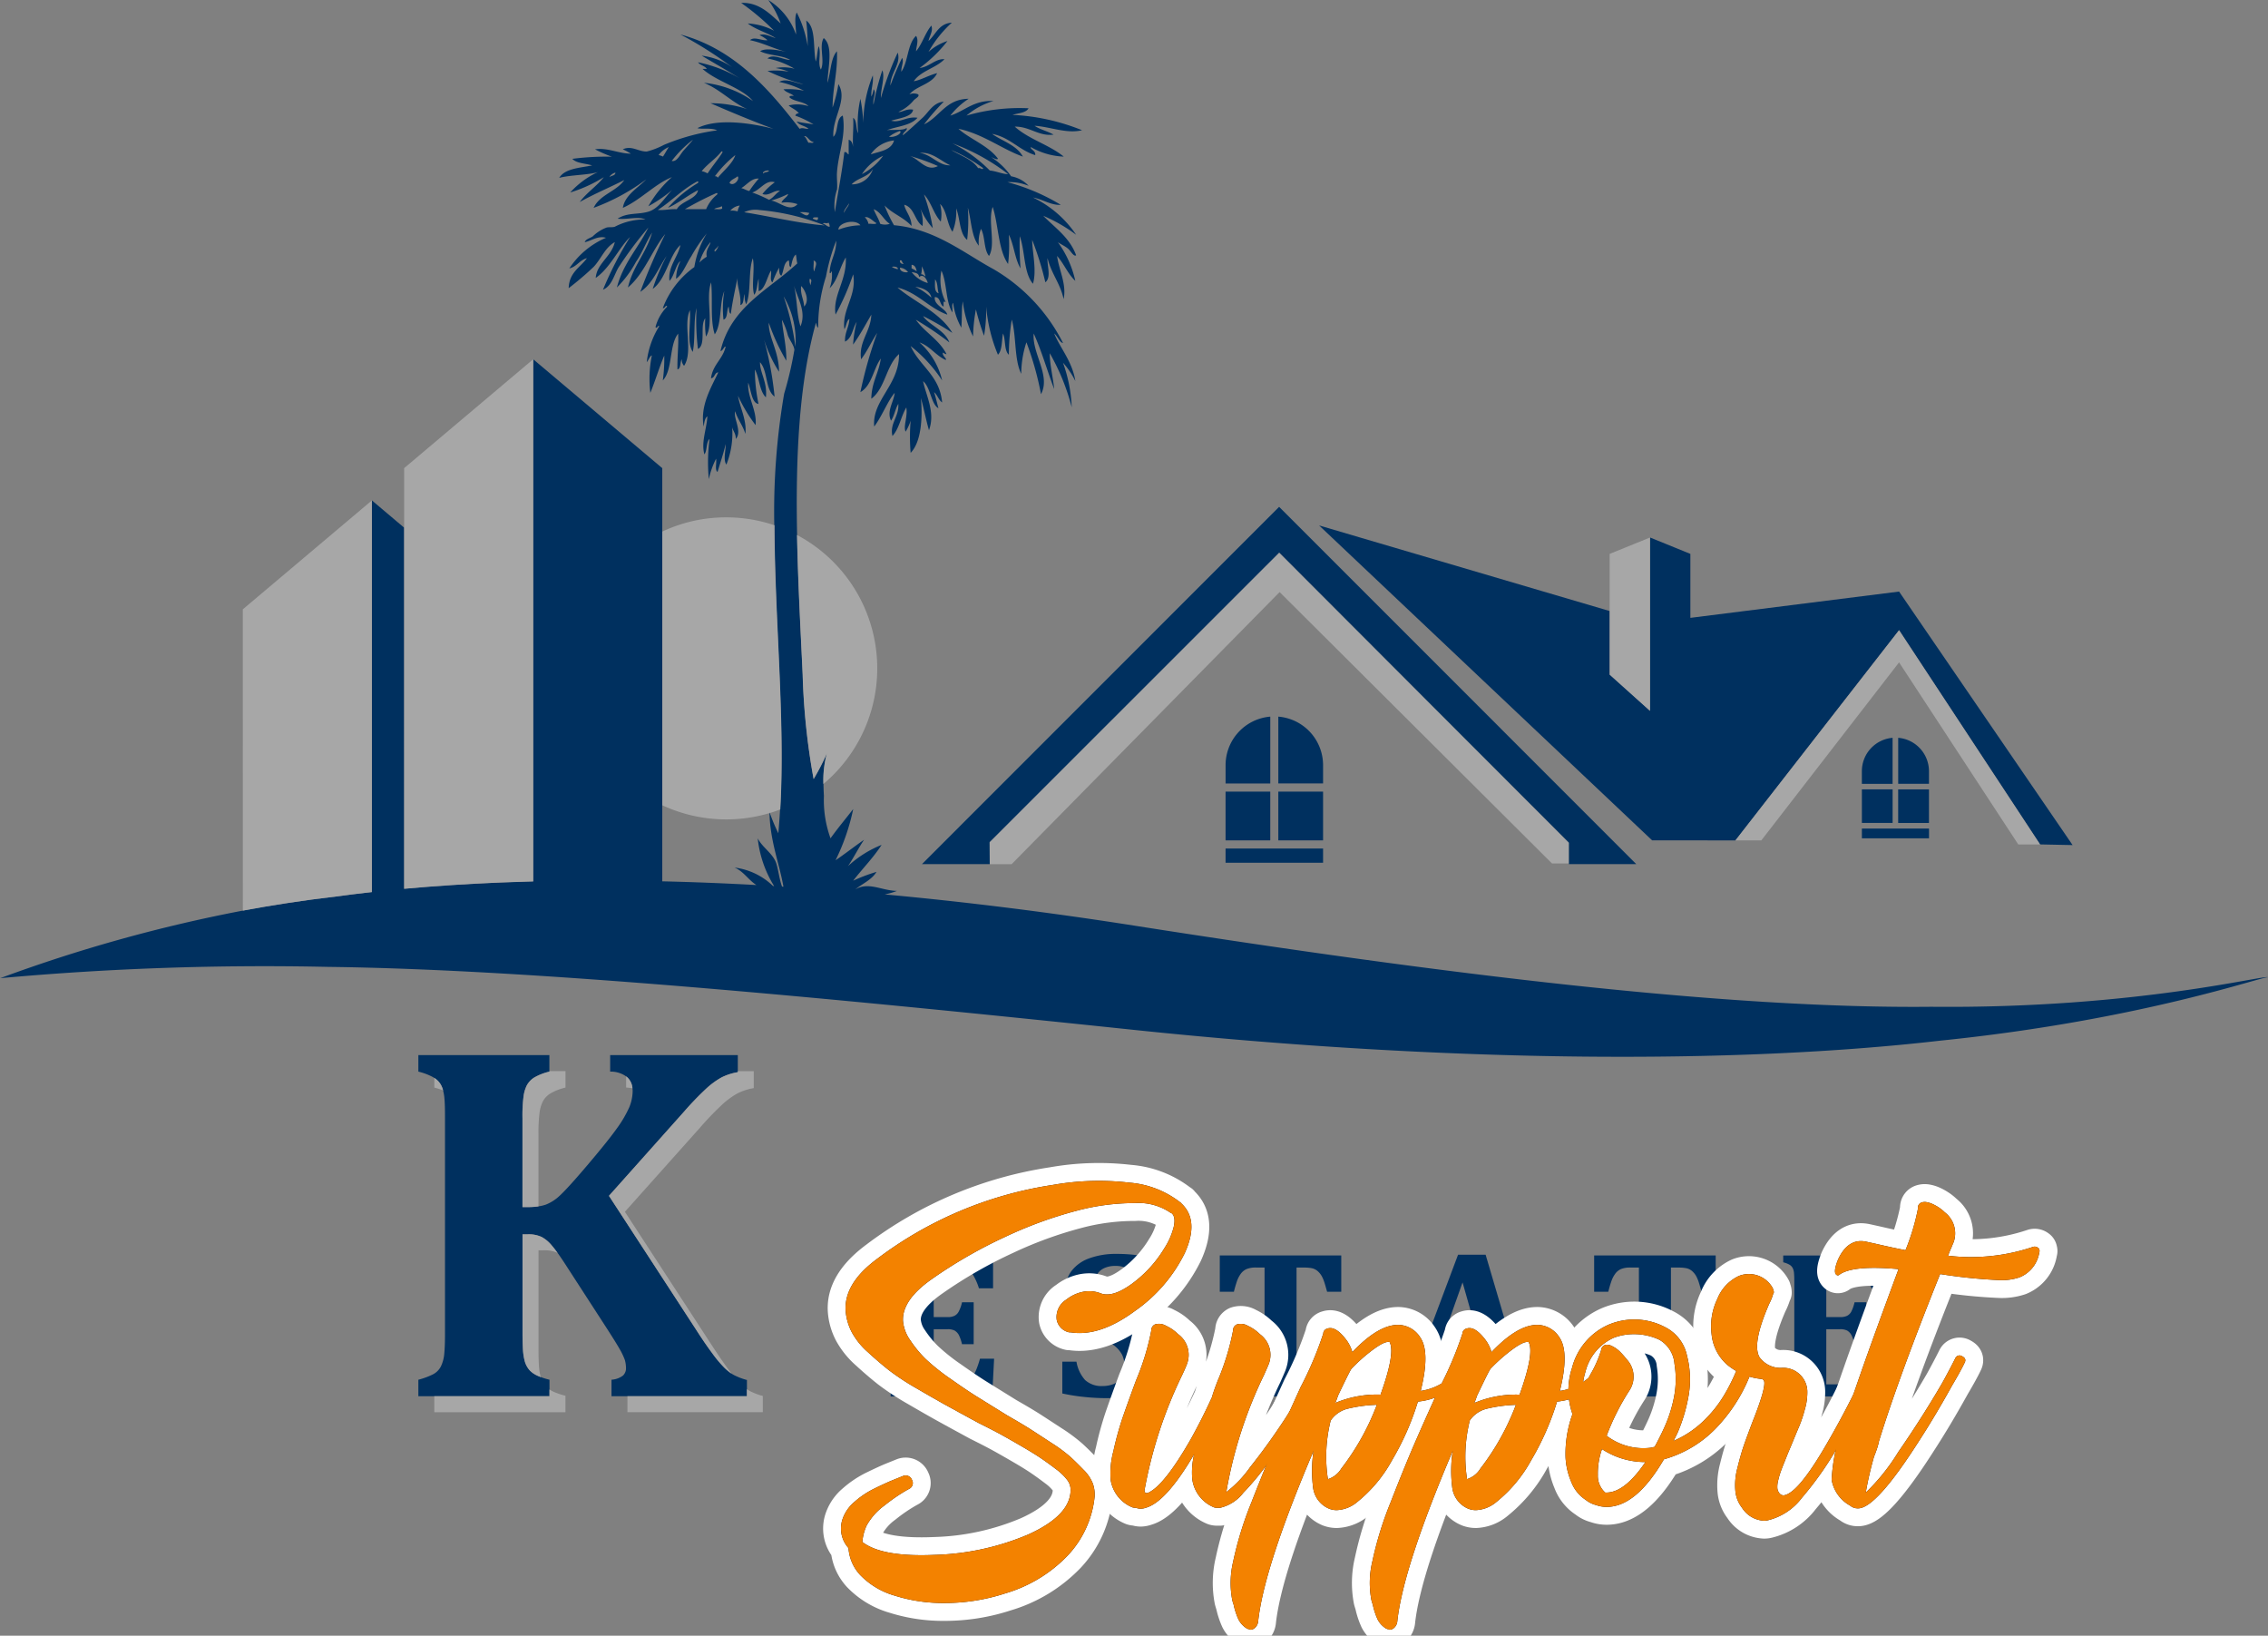 <svg id="グループ_8049" data-name="グループ 8049" xmlns="http://www.w3.org/2000/svg" xmlns:xlink="http://www.w3.org/1999/xlink" width="180" height="129.792" viewBox="0 0 180 129.792">
  <rect x="0" y="0" width="180" height="129.792" fill="#808080" stroke="none"/>
  <defs>
    <clipPath id="clip-path">
      <rect id="長方形_2622" data-name="長方形 2622" width="180" height="129.792" fill="none"/>
    </clipPath>
  </defs>
  <g id="グループ_7976" data-name="グループ 7976" clip-path="url(#clip-path)">
    <path id="パス_19401" data-name="パス 19401" d="M213.025,308.805a1.128,1.128,0,0,1-.114.423.6.6,0,0,1-.26.265,2.252,2.252,0,0,1-.478.174v.542h8.055l.154-2.993H219.26a8.256,8.256,0,0,1-.27.812,3.776,3.776,0,0,1-.235.479,2.333,2.333,0,0,1-.252.333,1.23,1.23,0,0,1-.3.245,1.043,1.043,0,0,1-.351.127,2.7,2.7,0,0,1-.481.037h-1.781v-4.374h1.083a1.209,1.209,0,0,1,.577.106.952.952,0,0,1,.335.354,3.372,3.372,0,0,1,.25.729h.926v-3.327h-.926a2.866,2.866,0,0,1-.261.734.771.771,0,0,1-.342.341,1.224,1.224,0,0,1-.56.1h-1.083v-3.933h1.786a1.821,1.821,0,0,1,.893.161,1.394,1.394,0,0,1,.449.436,4.8,4.8,0,0,1,.461,1.049H220.3v-2.6h-8.126v.538a2.084,2.084,0,0,1,.484.186.681.681,0,0,1,.267.267,1.192,1.192,0,0,1,.106.425c.01.172.021.389.021.651v7.06c0,.262-.01.481-.026.653" transform="translate(-141.485 -199.401)" fill="#00305f"/>
    <path id="パス_19402" data-name="パス 19402" d="M257.143,308.96a2.275,2.275,0,0,1-.867.164,1.922,1.922,0,0,1-1.408-.479,2.887,2.887,0,0,1-.683-1.456h-1.123v2.525a15.036,15.036,0,0,0,1.7.272,16.749,16.749,0,0,0,1.741.1,5.043,5.043,0,0,0,2.063-.4,2.976,2.976,0,0,0,1.358-1.136,3.2,3.2,0,0,0,.468-1.753,3.055,3.055,0,0,0-1.123-2.479,8.483,8.483,0,0,0-1.587-1.029,8.256,8.256,0,0,1-1.258-.759,2.127,2.127,0,0,1-.623-.677,1.743,1.743,0,0,1-.186-.825,1.378,1.378,0,0,1,.217-.782,1.321,1.321,0,0,1,.579-.487,2.048,2.048,0,0,1,.838-.166,2.02,2.02,0,0,1,.906.179,1.526,1.526,0,0,1,.6.563,3.369,3.369,0,0,1,.4,1.029h1.123v-2.376a14.97,14.97,0,0,0-1.515-.275,12.351,12.351,0,0,0-1.39-.074,6.132,6.132,0,0,0-2.194.359,3.078,3.078,0,0,0-1.446,1.074,3.137,3.137,0,0,0-.3,2.815,3.034,3.034,0,0,0,.565.906,4.57,4.57,0,0,0,.878.759,11.235,11.235,0,0,0,1.155.666,6.674,6.674,0,0,1,1.166.709,2.254,2.254,0,0,1,.608.711,1.944,1.944,0,0,1,.187.881,1.642,1.642,0,0,1-.238.914,1.322,1.322,0,0,1-.616.529" transform="translate(-168.752 -199.143)" fill="#00305f"/>
    <path id="パス_19403" data-name="パス 19403" d="M297.25,299.983a3.233,3.233,0,0,1,.547.037,1.055,1.055,0,0,1,.346.111,1.08,1.08,0,0,1,.265.2,1.508,1.508,0,0,1,.235.3,2.6,2.6,0,0,1,.2.449c.063.172.138.446.243.819h1.124v-2.876h-9.641V301.9h1.121c.058-.246.135-.507.224-.782a2.29,2.29,0,0,1,.333-.658,1.135,1.135,0,0,1,.461-.363,1.927,1.927,0,0,1,.753-.116h.661v8.17c0,.259-.008.479-.021.661a1.1,1.1,0,0,1-.127.436.611.611,0,0,1-.3.265,2.011,2.011,0,0,1-.542.154v.542h4.529v-.542a1.925,1.925,0,0,1-.461-.108.834.834,0,0,1-.26-.159.662.662,0,0,1-.16-.222,1.29,1.29,0,0,1-.093-.365c-.016-.152-.025-.371-.025-.661v-8.17Z" transform="translate(-193.761 -199.402)" fill="#00305f"/>
    <path id="パス_19404" data-name="パス 19404" d="M339.329,309.548v.541h4.523v-.541a1.111,1.111,0,0,1-.866-.65,6.239,6.239,0,0,1-.3-.873l-2.707-9.181H337.79l-3.418,9.1a5.269,5.269,0,0,1-.4.893,1.731,1.731,0,0,1-.423.494,1.024,1.024,0,0,1-.531.212v.541h3.5v-.541a.788.788,0,0,1-.85-.86,2.786,2.786,0,0,1,.073-.656c.05-.2.111-.412.187-.631l.27-.784h3.5l.219.8c.087.32.154.582.187.79a2.791,2.791,0,0,1,.058.567.687.687,0,0,1-.2.531,1.111,1.111,0,0,1-.638.239m-2.813-3.884,1.637-4.616,1.312,4.616Z" transform="translate(-222.072 -199.281)" fill="#00305f"/>
    <path id="パス_19405" data-name="パス 19405" d="M386.454,299.983a3.236,3.236,0,0,1,.545.037,1.03,1.03,0,0,1,.61.308,1.556,1.556,0,0,1,.235.3,2.778,2.778,0,0,1,.2.449c.058.172.137.446.241.819h1.126v-2.876h-9.646V301.9h1.123c.061-.246.134-.507.227-.782a2.234,2.234,0,0,1,.333-.658,1.144,1.144,0,0,1,.454-.363,1.957,1.957,0,0,1,.754-.116h.661v8.17c0,.259,0,.479-.021.661a1.056,1.056,0,0,1-.122.436.626.626,0,0,1-.3.265,2.112,2.112,0,0,1-.547.154v.542h4.528v-.542a1.821,1.821,0,0,1-.454-.108.828.828,0,0,1-.262-.159.647.647,0,0,1-.164-.222,1.262,1.262,0,0,1-.086-.365,5.073,5.073,0,0,1-.03-.661v-8.17Z" transform="translate(-253.245 -199.402)" fill="#00305f"/>
    <path id="パス_19406" data-name="パス 19406" d="M425.641,308.805a1.191,1.191,0,0,1-.108.423.633.633,0,0,1-.265.265,2.291,2.291,0,0,1-.48.174v.542h8.057l.154-2.993h-1.121a7.909,7.909,0,0,1-.27.812,4.151,4.151,0,0,1-.233.479,2.462,2.462,0,0,1-.255.333,1.162,1.162,0,0,1-.3.245,1.042,1.042,0,0,1-.351.127,2.758,2.758,0,0,1-.484.037h-1.776v-4.374h1.08a1.207,1.207,0,0,1,.577.106.929.929,0,0,1,.336.354,3.119,3.119,0,0,1,.25.729h.928v-3.327h-.928a3.229,3.229,0,0,1-.256.734.8.8,0,0,1-.341.341,1.264,1.264,0,0,1-.566.1h-1.08v-3.933h1.784a1.809,1.809,0,0,1,.891.161,1.432,1.432,0,0,1,.452.436,4.8,4.8,0,0,1,.461,1.049h1.126v-2.6h-8.133v.538a2.049,2.049,0,0,1,.488.186.674.674,0,0,1,.262.267,1.082,1.082,0,0,1,.108.425c.016.172.021.389.021.651v7.06c0,.262-.01.481-.026.653" transform="translate(-283.265 -199.401)" fill="#00305f"/>
    <path id="パス_19407" data-name="パス 19407" d="M153.37,79.888C137,80.063,114.621,77.3,90.046,73.446c-6.793-1.066-13.413-1.887-19.787-2.474a5.489,5.489,0,0,0,.972-.277c-1.223-.02-2.241-.751-3.309-.117.566-.463,1.3-.754,1.687-1.394a13.634,13.634,0,0,0-1.853.7c.738-.956,1.591-1.811,2.257-2.842a8.654,8.654,0,0,0-2.667,1.684c.452-.666.822-1.422,1.276-2.091-.743.515-1.626,1.2-2.263,1.626a16.97,16.97,0,0,0,1.4-4.063c-.6.779-1.229,1.519-1.8,2.323a8.877,8.877,0,0,1-.525-3.368c-.018-.315-.032-.63-.035-.941a8.252,8.252,0,0,1,.272-2.426,19.21,19.21,0,0,1-1.049,2.033,54.6,54.6,0,0,1-.87-8.3c-.167-3.6-.372-7.36-.446-11.065-.119-6.043.128-11.955,1.5-16.854.042.151.053.33.173.406A13.056,13.056,0,0,1,65.6,21.94a15.014,15.014,0,0,1,.812-2.841c.01,1.034-.492,1.556-.524,2.55.156.106.114-.256.178-.055a2.919,2.919,0,0,1-.178,1.276c.635-.608.807-1.675,1.281-2.437.106,1.811-1.049,2.971-.812,4.528a19.97,19.97,0,0,0,1.4-3.193c.3,1.727-.9,2.736-.7,4.351.163-.24.155-.655.4-.81-.032.684-.378,1.054-.349,1.8.563-.264.605-1.057.924-1.565a9.9,9.9,0,0,0-.283,1.8c.532-.737.981-1.567,1.448-2.376-.049,1.362-1.014,2.118-.813,3.541.489-.635.83-1.415,1.279-2.091a34.9,34.9,0,0,0-1.335,4.7c.912-.515,1.02-1.837,1.622-2.667-.161,1.158-.737,1.892-.754,3.189,1.1-.806,1.179-2.651,2.2-3.542.027,2.461-2.159,3.647-1.971,5.747.608-.788,1.067-2.025,1.625-2.67-.063.7-.661,1.453-.288,2.207.257-.381.336-.936.576-1.335.072,1.036-.7,1.536-.465,2.55.539-.581.679-1.564,1.1-2.262.124.732-.257,1.491-.055,1.919a3.97,3.97,0,0,0,.4-.873,14.778,14.778,0,0,0,0,2.553c.857-.874.953-2.833.814-4.353.233.83.4,1.729.64,2.557.52-1.409-.222-2.709-.468-3.889.6.484.635,1.843,1.221,2.144-.121-.423-.211-.875-.351-1.276.27.214.351.618.643.817-.194-2.136-1.78-2.87-2.5-4.472a11.563,11.563,0,0,1,2.5,2.727,5.789,5.789,0,0,0-1.8-3.016c.854.3,1.282,1.034,2.086,1.394.1-.138-.28-.3-.232-.582.114.024.15.124.291.113-.573-1.138-1.718-1.72-2.432-2.727a25.952,25.952,0,0,1,2.661,1.8c-.361-.982-1.633-1.385-2.086-2.091a22.843,22.843,0,0,1,2.323,1.336c-.974-1.636-3.058-2.477-4.353-3.6,1.621.415,2.459,1.607,3.949,2.151-.079-.457-1.1-.75-.986-1.395.474.008.362.608.693.756.018-.217-.077-.508.172-.35a3.807,3.807,0,0,1-.343-2.5c.449.946.325,2.464.869,3.309.037-.23-.074-.615.059-.754A5.447,5.447,0,0,0,76.34,26c.061-.674.011-1.456.116-2.089a8.481,8.481,0,0,0,.815,2.787,13.161,13.161,0,0,1,.227-2.147,17.668,17.668,0,0,0,.646,2.091,12.54,12.54,0,0,0,.169-2.323,12.523,12.523,0,0,0,.933,3.83c.346-.346.29-1.095.4-1.683.227.486.08,1.35.466,1.683a17.884,17.884,0,0,1,.23-2.788c.375,1.31.187,3.182.753,4.3a8.12,8.12,0,0,1,.41-2.5,24.377,24.377,0,0,1,1.158,4.119c.793-1.486-.721-3.23-.579-4.816.632,1.382,1.069,2.951,1.626,4.411-.088-.938-.365-2-.351-2.845a17.314,17.314,0,0,1,1.744,4.293,11.794,11.794,0,0,0-.695-3.54,6.48,6.48,0,0,1,.98,1.454c-.233-1.544-1.224-2.646-1.678-3.774.252.192.454.742.7.752a14.187,14.187,0,0,0-5.52-5.859c-2.354-1.274-4.636-3.193-7.893-3.484a11.072,11.072,0,0,1-.751-1.568c.667.683,1.475.912,2.144,1.628,0-.721-.523-1.213-.576-1.684.815.23.81,1.277,1.451,1.684a3.348,3.348,0,0,0-.177-1.394,5.629,5.629,0,0,0,.986,1.565,14.191,14.191,0,0,0-.7-2.67c.574.59.769,1.553,1.336,2.151a3.229,3.229,0,0,0-.058-1.4c.553.517.536,1.595.987,2.207a4.231,4.231,0,0,0,.292-1.856c.32.8.25,1.991.87,2.5a13.272,13.272,0,0,0,.055-2.554c.285,1.011.28,2.313.874,3.016a3.057,3.057,0,0,1,.169-1.335c.342.592.212,1.649.64,2.147.558-.918-.119-2.779.291-3.889.468,1.45.428,3.4,1.22,4.529a13.15,13.15,0,0,0,.061-2.324c.409.794.475,1.924.928,2.673a23.371,23.371,0,0,1-.062-2.553c.434,1.176.3,2.909,1.047,3.772.32-1.049-.063-2.575-.061-3.481a25.06,25.06,0,0,1,1.046,3.365c.5-.394.109-1.39.175-1.914.289,1.219,1.01,2,1.275,3.249.25-1.183-.365-2.28-.521-3.425.542.6.855,1.433,1.448,1.975A8.252,8.252,0,0,0,84,19.215c.23.172.542.291.812.52.227.194.441.651.64.524-.511-1.407-1.663-2.17-2.612-3.135a12.341,12.341,0,0,1,2.612,1.506,8.621,8.621,0,0,0-3.424-2.957c.754.139,1.457.634,2.2.58A16.06,16.06,0,0,0,80,14.455a3.944,3.944,0,0,1,1.682.291,2.479,2.479,0,0,0-1.39-.756,5.526,5.526,0,0,0-1.566-1.509c.146.031.418.235.524.117-.757-1.044-2.305-1.6-3.138-2.379,1.977.422,3.476,1.63,5.112,2.207-.5-.918-1.618-1.211-2.441-1.8,1.428.272,2.121,1.284,3.42,1.684.062-.353-.427-.461-.345-.64a5.6,5.6,0,0,0,2.61.757c-1.15-.939-2.794-1.383-3.889-2.38,1.211-.013,1.912.794,3.08.635-.466-.27-1.067-.4-1.509-.7,1.239.07,2.543.656,3.771.352A16.826,16.826,0,0,0,80.4,9.116c.457-.148,1.06-.141,1.277-.524a15.107,15.107,0,0,0-4.929.582,5.852,5.852,0,0,1,2.143-1.16c-1.588-.065-2.263.79-3.423,1.16a5.952,5.952,0,0,1,1.455-1.336c-1.833.03-2.282,1.436-3.543,2.031a18.2,18.2,0,0,1,1.568-1.8c-.835.063-1.2.83-1.681,1.276-.52.47-1.022.949-1.567,1.393-.013-.265.419-.391.288-.581-.278.23-1.2.111-1.567.177.83-.315,1.918-.365,2.439-.988-.868-.127-1.357.426-2.089.233.634-.2,1.668-.3,1.74-.873-.522-.111-.889.232-1.164.174a3.3,3.3,0,0,0,1.222-.928c.161-.16.48-.3.343-.464a.891.891,0,0,0-.693,0c.6-.7,1.79-.8,2.2-1.681-.637.15-1.324.568-1.852.637C73.129,5.615,74.32,5.409,75,4.7c-.716-.06-1.2.618-1.97.694A10.925,10.925,0,0,0,75.24,3.255a4.1,4.1,0,0,0-1.506.867A9.153,9.153,0,0,1,75.586,1.8c-1.04.066-1.266.941-1.852,1.454.066-.373.391-.8.227-1.221-.5.59-.719,1.451-1.216,2.035.026-.4.235-.893,0-1.221-.69.648-.618,2.056-1.165,2.844-.032-.383.222-.785.063-1.1a20.844,20.844,0,0,0-.933,2.2c0-1,.865-1.718.581-2.614a23.7,23.7,0,0,0-1.335,3.6c-.021-.727.341-1.654.116-2.2a19.509,19.509,0,0,0-.7,2.726c-.106-.458.272-.968,0-1.216a1.779,1.779,0,0,1-.173.578c-.039-.634.181-1.019.117-1.683a10.073,10.073,0,0,0-.754,3.774,13.652,13.652,0,0,0-.232-1.917,8.673,8.673,0,0,0-.177,2.731c-.2-.34-.075-1.012-.4-1.221.055.745-.066,1.617,0,2.321-.048-.27-.106-.518-.354-.579v1.16c-.143-.031-.124-.228-.343-.175-.2,1.639-.5,3.175-.756,4.759a4.054,4.054,0,0,1,.174-1.8c.045-.449-.037-.921,0-1.393.114-1.515.729-2.89.457-4.469-.571.235-.325,1.294-.748,1.683-.108-1.524,1.173-2.926.4-4.18a10.712,10.712,0,0,1-.462,1.859c.008-1.6.414-2.8.348-4.467-.515.565-.481,1.684-.756,2.5.032-1.145.494-2.908-.293-3.544-.4.626.114,1.811-.227,2.494-.28-.5.048-1.273-.174-1.855-.111.375-.114.854-.231,1.22-.23-1.108.03-2.7-.758-3.249a19.186,19.186,0,0,1,.116,2.029,8.839,8.839,0,0,0-.87-2.67c-.232.479-.023,1.332-.058,1.743A5.236,5.236,0,0,0,61.017,0,7.128,7.128,0,0,1,62,1.862c-.82-.729-1.708-1.7-3.132-1.629A19.51,19.51,0,0,1,61.482,2.44a5.114,5.114,0,0,0-2.089-.578c.63.492,1.526.718,2.207,1.158-.372-.093-.838-.4-1.279-.23a2.627,2.627,0,0,1,.638.4c-.471.063-1.041-.32-1.393,0,1.065.217,1.874.681,2.9.928-.57-.119-1.642-.348-2.091-.053.666.354,1.745.3,2.379.693-.583-.017-1.34-.521-1.8-.118a6.722,6.722,0,0,1,2.149.815A3.481,3.481,0,0,0,61.6,5.4a4.174,4.174,0,0,1,1.041.293,5.785,5.785,0,0,0-1.683-.061A15.453,15.453,0,0,0,63.8,6.677c-.583-.047-1.335-.51-1.916-.177a7.838,7.838,0,0,1,1.972.7,6.152,6.152,0,0,0-1.626-.113c.19.256.585.306.815.52-.154,0-.345-.031-.347.116.375.355,1.147.32,1.51.7a2.912,2.912,0,0,0-1.571-.056c.249.235.622.343.812.638a.236.236,0,0,0-.283.175,7.193,7.193,0,0,1,1.443.694c-.434-.084-.918-.127-1.332-.23.187.315.676.327.931.58-.283.018-.469-.128-.7,0-2.442-3.17-5.189-6.34-9.461-7.486a30.174,30.174,0,0,1,4.121,2.611,5.407,5.407,0,0,0-2.434-.931c1.007.6,2.03,1.18,3.019,1.8a10.694,10.694,0,0,0-3.309-1.274c.162.24.542.27.694.523H55.8c1.132,1.016,3.112,1.488,4.008,2.554a8.236,8.236,0,0,0-3.894-1.45c1.3.537,2.159,1.515,3.426,2.088a9.15,9.15,0,0,0-2.9-.467c1.63.711,3.287,1.4,4.987,2.033-1.667-.439-4.417-.878-6.031-.058.293.111,1.1-.053,1.565.177a16.578,16.578,0,0,0-4.235,1.158,6.131,6.131,0,0,1-1.335.52c-.638.04-1.211-.507-1.917-.172a4.105,4.105,0,0,1,.638.346c-1.008-.013-1.856-.5-2.842-.346a10.1,10.1,0,0,0,1.332.582,21.265,21.265,0,0,0-3.135.172c.336.367,1.039.356,1.571.523-.994.2-2.157.241-2.612.986.9-.237,2.368-.225,3.074-.462a6.934,6.934,0,0,0-2.2,1.623,11.263,11.263,0,0,0,2.668-1.216c-.572.727-1.362,1.227-1.914,1.972,1.187-.661,2.477-1.2,3.537-1.743-.626.918-1.943,1.145-2.434,2.207a16.519,16.519,0,0,0,4.182-2.265c-.663.678-1.713,1.271-1.861,2.265,1.428-.641,2.551-1.9,3.892-2.437A8.933,8.933,0,0,0,51.5,16.368a11.64,11.64,0,0,0,2.192-1.554c-.736.539-1.2,1.649-2.131,1.964-.822.273-1.72.063-2.5.576.785.09,1.6-.207,2.21.061a5.126,5.126,0,0,0-2.437.579c-.206.063-.45.013-.643.061a3.18,3.18,0,0,0-1.1.7c-.249.167-.552.208-.64.465.534-.108,1.052-.537,1.687-.351A6.568,6.568,0,0,0,45.228,21.3c.6-.138.812-.661,1.4-.812-.538.736-1.416,1.135-1.451,2.379a24.442,24.442,0,0,0,1.975-1.683c.6-.63.9-1.536,1.687-1.972-.265,1.15-1.433,1.7-1.515,2.842,1.153-.8,1.834-2.382,2.731-3.248A27.907,27.907,0,0,0,47.9,22.991c.7-.3.864-1.129,1.218-1.745A30.016,30.016,0,0,1,51.5,18.055c-.792,1.62-2,2.836-2.495,4.755a8.4,8.4,0,0,0,1.511-2.028c.507-.727.8-1.567,1.279-2.323-.459,1.631-1.521,2.66-1.915,4.351,1.29-1.065,1.969-3.058,2.96-4.235A49.435,49.435,0,0,0,50.86,23.16c.988-.653,1.422-1.864,2.086-2.845a16.587,16.587,0,0,0-1.1,2.611c1.079-.775,1.314-2.7,2.2-3.481-.208.989-1,1.7-.869,2.845.386-.388.515-1.346.869-1.568a3.292,3.292,0,0,0-.346,1.4c.521-.338.8-1.166,1.218-1.8a12.289,12.289,0,0,1,1.218-1.8,7.386,7.386,0,0,0-.986,2.671,7.035,7.035,0,0,0-2.5,3.251c.179.058.225-.313.348-.116a3.551,3.551,0,0,0-.93,1.625c.119.193.22-.225.293-.061a6.784,6.784,0,0,0-.989,2.848c.132-.143.293-.555.406-.527a9.14,9.14,0,0,0-.119,2.961c.391-.959.7-2.011,1.105-2.961a12.8,12.8,0,0,1-.116,1.975c.8-.843.486-2.8,1.218-3.713.043,1.012-.079,1.857-.055,2.841.3-.084.186-.583.343-.808a.705.705,0,0,0,.181.52c.74-1.094-.09-3.259.462-4.411.09,1.195-.272,2.505.227,3.309.222-1.039.043-2.474.3-3.481a18.9,18.9,0,0,0,.114,3.249c.661-.343.127-1.882.578-2.437a7.378,7.378,0,0,0,.055,1.451c.661-1-.053-3.059.411-4.3.144,1.324-.088,3.027.29,4.121.57-.82.351-2.434.754-3.423a8.335,8.335,0,0,0-.061,2.26c.361-.125.227-.738.409-1.041.04.209,0,.5.172.578.132-.991.338-1.908.527-2.844-.053.671.3,1.284.232,2.149.318-.088.2-.605.343-.873a1.613,1.613,0,0,0,.119.814c.408-.983.148-2.635.526-3.656.177.912-.13,2.157.111,2.9.24-.3.217-.873.348-1.277V23.1c.516-.125.658-1.122.986-1.629.05.3-.119.819.119.931a7.473,7.473,0,0,1,.521-1.16c.005.262,0,.542.177.636.212-.383.164-1.032.576-1.216.1.133-.021.484.178.522.1-.365.142-.782.4-.986.053.217.051.492.116.7-2.257,2.1-5.276,3.433-6.1,6.962.2-.016.31-.429.408-.346-.225.991-1.021,1.416-1.16,2.5.322-.03.255-.439.578-.467-.555,1.189-1.459,2.64-1.16,4.3.053-.315.08-.652.293-.811-.053,1.012-.507,2.043-.235,3.018.235-.3.119-.965.408-1.222a14.244,14.244,0,0,0-.056,3.193,6.344,6.344,0,0,1,.576-1.625c.058.333-.121.9.116,1.049.215-.741.466-1.433.64-2.207.023.5-.212,1.244.061,1.622a6.673,6.673,0,0,0,.459-2.957c.085.323.3.51.288.924.527-.591-.2-1.609-.055-2.2.206.663.62,1.127.814,1.8.138-1.075-.467-2.192-.581-3.019a12.262,12.262,0,0,0,1.393,2.323c.119-1.181-.671-2.223-.585-3.365.222.577.275,1.618.817,1.682a13.118,13.118,0,0,1-.288-2.731c.368.658.346,1.7.873,2.207.132-1.181-.471-1.93-.468-2.783.632.663.41,2.184,1.158,2.727a27.5,27.5,0,0,0-.986-5.05,10.564,10.564,0,0,0,1.338,3.077c0-1.606-.852-2.761-.812-3.891a16.562,16.562,0,0,0,1.393,3.019c.019-1.182-.291-2.343-.348-3.251a5.6,5.6,0,0,1,.465,1.221c.146.4.494.812.521,1.163a28.758,28.758,0,0,1-.812,3.481,55.159,55.159,0,0,0-.782,10.452c.023,7.5.867,15.536.457,22.545-.034.64-.082,1.266-.137,1.882a15.132,15.132,0,0,1-.673-1.6.644.644,0,0,1-.026-.083v.088c.048,2.225.785,4.02,1.105,5.836l-.109-.009c-.253-.661-.3-1.527-.532-2.026-.33-.693-1.04-1.108-1.4-1.8a8.99,8.99,0,0,0,1.3,3.785L61.39,70.3a5.32,5.32,0,0,0-3.044-1.457c.731.313,1.092.986,1.732,1.385q-3.814-.209-7.473-.294V37.148L42.362,28.507V69.936c-.862.023-1.718.052-2.558.087q-4,.166-7.685.5V41.871l-2.558-2.162V70.788q-1.452.16-2.842.351c-2.63.306-5.1.689-7.4,1.118A121,121,0,0,0,.066,77.618a232.3,232.3,0,0,1,26.022-.895c16.2.2,38.831,2.368,63.958,5S137.8,84.446,154,82.58c16.226-1.647,26.03-5.261,26.043-5.021.017-.3-10.327,2.486-26.674,2.33M74.254,22.174c.227.232.167.758.288,1.1-.369-.1-.288-.64-.288-1.1m5.8-8.359c-.368.023-.958-.237-1.455-.285a11.413,11.413,0,0,0-2.956-2.151,16.441,16.441,0,0,1,4.41,2.436m-1.975-.466c-.082.175-.224-.074-.4,0-.483-.719-1.4-.994-2.149-1.451a12.681,12.681,0,0,1,2.552,1.451m-2.612-.23c-.946.037-1.466-.851-2.434-.986,1-.094,1.67.648,2.434.986m-.986.058c-.936.489-1.5-.586-2.262-.814a17.514,17.514,0,0,1,2.262.814M68.97,17.762a.97.97,0,0,0-.29-.522c.323-.089.648.323.928.469-.1.129-.441.018-.638.053m4.991,5.862a4.857,4.857,0,0,0-1.276-.867c.434.045,1.186.277,1.276.867m-.756-2.5a3.889,3.889,0,0,1,.291.811c-.121-.05-.174-.175-.346-.172a2.231,2.231,0,0,0,.056-.639m-.814-.113c.287.026.347.272.41.52a2.345,2.345,0,0,0-.41-.233Zm.585.986c.338-.31.621.145.7.462a2.433,2.433,0,0,1-1.28-.87c.272.053.59.075.585.408m-.875-.408c-.161.065-.674-.015-.634-.348a.905.905,0,0,1,.634.348m-.634-.928c.217-.044.124.22.293.234-.074.119-.36-.027-.293-.234m-.176.7a1.552,1.552,0,0,1-.465-.174c.048-.058.51-.048.465.174m-.634-3.6a1.2,1.2,0,0,1-.761,0c-.134-.423-.365-.751-.52-1.16.583.227.782.846,1.281,1.16m.81-7.373c.2.2-.413.545-.873.467a2.824,2.824,0,0,1,.873-.467M71,11.145c-.212.772-1.107.865-1.853,1.105A2.575,2.575,0,0,1,71,11.145m-.87,1.219a4.712,4.712,0,0,1-1.678,1.451,4.084,4.084,0,0,1,1.678-1.451m-.808,1.047a1.723,1.723,0,0,1-1.687,1.218c.457-.511,1.35-.587,1.687-1.218M67.4,16.138c.066.2-.312.457-.343.754-.1-.233.271-.494.343-.754m.933,1.74a5.011,5.011,0,0,0-1.745.351c-.038-.55,1.332-.9,1.745-.351M48.423,14.05c-.018-.063.249-.33.466-.348-.022.25-.32.22-.466.348m4.237-1.625a1.255,1.255,0,0,0-.346-.116,1.9,1.9,0,0,1,.812-.64c-.166.24-.3.515-.466.757m4.644-.41c.143,0,.07.045.056.119C57,12.695,56.57,13.2,56.2,13.76a1.584,1.584,0,0,0-.465-.177c.462-.582,1.115-.971,1.567-1.568m-3.946.756a9.129,9.129,0,0,1,1.678-1.681c-.076.133-.472.547-.752.87s-.514.908-.926.811m.4,3.831c-.552-.032-.944.1-1.506.058,1.1-.7,1.95-1.642,3.133-2.262.145,0,.068.041.058.119a10.009,10.009,0,0,0-2.382,1.971c.73-.3,1.571-.985,2.382-1.395-.119.716-1.316.854-1.684,1.51m2.379,3.771a2.482,2.482,0,0,0-.581.462,4.382,4.382,0,0,1,.873-1.62c0,.252-.413.592-.292,1.157M56.081,16.6H54.4a25.783,25.783,0,0,1,2.5-1.278c.151,0,.068.043.058.116a2.949,2.949,0,0,0-.873,1.162m.7,3.368c-.154-.157.232-.262.23-.466.083.085-.126.375-.23.466M56.724,16.6c.127-.141.434-.109.581-.234.07.014.045.108.056.177-.124.106-.422.037-.637.057m.288-2.5a.24.24,0,0,0-.23-.116,9.188,9.188,0,0,1,1.622-1.68c-.19.639-.927,1.236-1.393,1.8m1.571-.116c.224.2-.307.862-.643.527.116-.275.441-.338.643-.527m0,2.789A1.377,1.377,0,0,0,58,16.721a1.169,1.169,0,0,1,.756-.41,1.451,1.451,0,0,0-.174.468m5.279,7.544c-.024-.6-.31-.933-.233-1.626.332.327.688,1.177.233,1.626m.523-1.684c-.068-.124-.134-.429-.058-.52.207.111.048.288.058.52m.293-1.1c-.137-.174-.021-.6-.063-.87.4.151.09.529.063.87m1.1-3.891a.479.479,0,0,1,.111.349c-.235-.013-.3-.2-.52-.232.008-.164.4.05.409-.117m-.813-.4c.026.376-.231.151-.408.114.005-.164.244-.1.408-.114m-.352-5.978c-.021.132-.283.026-.4.061-.122-.176-.18-.405-.351-.526.245-.067.417.433.753.466m-.343,5.63c-.148.406-.481.042-.759-.058a2.192,2.192,0,0,1,.759.058m-.931-.7c-.608.666-1.4-.171-2.091-.288a7.479,7.479,0,0,0,1.337-.521c.017.194-.434.415-.52.693a2.675,2.675,0,0,1,1.274.116m-1.8-1.739a5.141,5.141,0,0,0-.986.93c.524.214.953-.364,1.394-.235-.342.182-.511.532-.867.7a10.986,10.986,0,0,0-1.335-.582c.649-.2,1.067-1.044,1.794-.811m-.459-.925c-.076.15-.37.1-.466.23-.1-.106.217-.286.466-.23m-2.207,1.39c.444-.262.827-.809,1.392-.757a8.622,8.622,0,0,0-.754.986c-.243-.05-.4-.179-.639-.23m.232,1.914a2.06,2.06,0,0,1,1.219-.174,18.421,18.421,0,0,1,5.165,1.219c-2.081-.164-4.277-.711-6.384-1.044m4.47,9.053c-.311-.946-.261-2.252-.523-3.249.3,1.039,1.007,2.091.523,3.249m-1.337-2.376a6.96,6.96,0,0,1,.936,4.005,20.714,20.714,0,0,0-.936-4.005" transform="translate(-0.044 -0.001)" fill="#00305f"/>
    <path id="パス_19408" data-name="パス 19408" d="M.023,232.938c-.011-.005-.023-.008-.023-.016,0,.01.01.013.023.016" transform="translate(0 -155.321)" fill="#00305f"/>
    <path id="パス_19409" data-name="パス 19409" d="M101.72,274.965a2.926,2.926,0,0,1-.27,1.036,1.448,1.448,0,0,1-.631.631,5.855,5.855,0,0,1-1.158.426v1.309h10.407v-1.309a5.527,5.527,0,0,1-.693-.212,2.469,2.469,0,0,1-.28-.116,1.9,1.9,0,0,1-.621-.444,1.777,1.777,0,0,1-.349-.634,4.472,4.472,0,0,1-.162-.973c-.021-.4-.034-.825-.034-1.29v-7.868h.4a2.447,2.447,0,0,1,1.118.208,2.756,2.756,0,0,1,.812.686c.137.159.288.351.452.578s.328.469.513.749l3.03,4.679c.687,1.057,1.146,1.784,1.368,2.18a5.25,5.25,0,0,1,.431.9,2.513,2.513,0,0,1,.088.623.791.791,0,0,1-.242.605,1.688,1.688,0,0,1-.909.328v1.309h10.748v-1.288a5,5,0,0,1-1.026-.389,1.884,1.884,0,0,1-.185-.111,3.984,3.984,0,0,1-.6-.492,9.638,9.638,0,0,1-.919-1.1c-.354-.467-.788-1.1-1.3-1.892l-6.923-10.629,5.945-6.662a24.952,24.952,0,0,1,1.765-1.834,6.24,6.24,0,0,1,1.23-.9,4.526,4.526,0,0,1,1.289-.415V251.3H114.883v1.309a2.116,2.116,0,0,1,1.271.381c.016.013.035.023.05.037a1.306,1.306,0,0,1,.449.906c.005.061.016.119.016.182a3.489,3.489,0,0,1-.266,1.319,9.292,9.292,0,0,1-.991,1.687c-.484.682-1.266,1.649-2.34,2.916s-1.808,2.065-2.184,2.408a3.423,3.423,0,0,1-1.1.714,3.032,3.032,0,0,1-.6.142,5.736,5.736,0,0,1-.85.055h-.417V256.3a12.047,12.047,0,0,1,.079-1.683,2.793,2.793,0,0,1,.265-.912,1.692,1.692,0,0,1,.573-.615,4.39,4.39,0,0,1,1.222-.477V251.3H99.661v1.309a4.888,4.888,0,0,1,1.178.447c.032.019.058.04.088.058a1.544,1.544,0,0,1,.544.587,1.977,1.977,0,0,1,.151.4,3.45,3.45,0,0,1,.108.635c.038.419.045.944.045,1.564v17.092c0,.637-.016,1.161-.056,1.576" transform="translate(-66.458 -167.577)" fill="#00305f"/>
    <path id="パス_19410" data-name="パス 19410" d="M225,149.059l-.008-1.728.021-.022v0l22.95-22.947,0,0,.008-.01L260.1,136.5l10.865,10.861v1.7h5.345l-28.345-28.35-28.345,28.35Z" transform="translate(-146.448 -80.493)" fill="#00305f"/>
    <path id="パス_19411" data-name="パス 19411" d="M347.268,150.136l12.987-16.68,11.192,17,2.58.053-13.772-20.117-16.563,2.086v-5.075l-3.2-1.3v13.756l-3.2-2.873v-5.047l-23.066-6.793,26.433,24.99Z" transform="translate(-209.535 -83.452)" fill="#00305f"/>
    <path id="パス_19412" data-name="パス 19412" d="M308.072,174.535a3.868,3.868,0,0,0-3.552-3.854v5.3h3.552Z" transform="translate(-203.066 -113.817)" fill="#00305f"/>
    <rect id="長方形_2616" data-name="長方形 2616" width="3.552" height="3.869" transform="translate(101.454 62.815)" fill="#00305f"/>
    <rect id="長方形_2617" data-name="長方形 2617" width="3.547" height="3.869" transform="translate(97.267 62.815)" fill="#00305f"/>
    <path id="パス_19413" data-name="パス 19413" d="M295.5,170.681a3.869,3.869,0,0,0-3.547,3.854v1.451H295.5Z" transform="translate(-194.685 -113.817)" fill="#00305f"/>
    <rect id="長方形_2618" data-name="長方形 2618" width="7.739" height="1.128" transform="translate(97.267 67.33)" fill="#00305f"/>
    <path id="パス_19414" data-name="パス 19414" d="M454.628,178.376a2.661,2.661,0,0,0-2.442-2.651v3.65h2.442Z" transform="translate(-301.535 -117.18)" fill="#00305f"/>
    <rect id="長方形_2619" data-name="長方形 2619" width="2.439" height="2.664" transform="translate(147.769 62.635)" fill="#00305f"/>
    <rect id="長方形_2620" data-name="長方形 2620" width="2.443" height="2.664" transform="translate(150.649 62.638)" fill="#00305f"/>
    <path id="パス_19415" data-name="パス 19415" d="M445.97,175.725a2.658,2.658,0,0,0-2.439,2.651v1h2.439Z" transform="translate(-295.764 -117.18)" fill="#00305f"/>
    <rect id="長方形_2621" data-name="長方形 2621" width="5.327" height="0.775" transform="translate(147.769 65.745)" fill="#00305f"/>
    <path id="パス_19416" data-name="パス 19416" d="M189.863,127.415c.071,3.706.277,7.462.446,11.065a54.43,54.43,0,0,0,.87,8.3,19.029,19.029,0,0,0,1.05-2.031,8.163,8.163,0,0,0-.273,2.426,11.981,11.981,0,0,0-2.093-19.759" transform="translate(-126.608 -84.965)" fill="#a7a7a7"/>
    <path id="パス_19417" data-name="パス 19417" d="M162.841,123.216a11.868,11.868,0,0,0-5.073,1.129v21.717a12.03,12.03,0,0,0,8.531.616v-.087a.47.47,0,0,0,.023.082c.275-.084.547-.177.812-.28.406-7.012-.434-15.049-.459-22.547a12.012,12.012,0,0,0-3.833-.63" transform="translate(-105.206 -82.165)" fill="#a7a7a7"/>
    <path id="パス_19418" data-name="パス 19418" d="M57.848,151.739c2.3-.428,4.774-.815,7.4-1.12.926-.128,1.875-.244,2.84-.352V119.191l-10.243,8.641Z" transform="translate(-38.575 -79.481)" fill="#a7a7a7"/>
    <path id="パス_19419" data-name="パス 19419" d="M106.522,126.991V85.559L96.279,94.2V127.58q3.688-.337,7.681-.5c.844-.032,1.7-.062,2.562-.085" transform="translate(-64.203 -57.054)" fill="#a7a7a7"/>
    <path id="パス_19420" data-name="パス 19420" d="M112.6,330.929v.537h-9.141v1.269h10.409v-1.309a5.309,5.309,0,0,1-.971-.328,2.286,2.286,0,0,1-.3-.169" transform="translate(-68.992 -220.676)" fill="#a7a7a7"/>
    <path id="パス_19421" data-name="パス 19421" d="M149.218,256.41c-.018-.013-.038-.025-.053-.037v.885a3.035,3.035,0,0,1,.5.058,1.323,1.323,0,0,0-.449-.906" transform="translate(-99.469 -170.959)" fill="#a7a7a7"/>
    <path id="パス_19422" data-name="パス 19422" d="M126.612,255.149a4.359,4.359,0,0,0-1.221.476,1.7,1.7,0,0,0-.577.616,2.808,2.808,0,0,0-.261.911,11.964,11.964,0,0,0-.083,1.687V265.9h.421a5.72,5.72,0,0,0,.848-.056v-5.736a12.53,12.53,0,0,1,.083-1.687,2.874,2.874,0,0,1,.264-.909,1.62,1.62,0,0,1,.579-.616,4.233,4.233,0,0,1,1.216-.479v-1.306h-1.269Z" transform="translate(-83.002 -170.117)" fill="#a7a7a7"/>
    <path id="パス_19423" data-name="パス 19423" d="M158.944,330.86v.56h-9.481v1.266H160.21V331.4a5.223,5.223,0,0,1-1.02-.386,2.889,2.889,0,0,1-.246-.154" transform="translate(-99.668 -220.63)" fill="#a7a7a7"/>
    <path id="パス_19424" data-name="パス 19424" d="M153.288,277.53a9.488,9.488,0,0,0,.923,1.1,3.938,3.938,0,0,0,.594.494c-.079-.106-.164-.214-.251-.331-.345-.464-.779-1.1-1.3-1.892l-6.919-10.626,5.95-6.661a24.458,24.458,0,0,1,1.76-1.835,6.4,6.4,0,0,1,1.231-.9,4.581,4.581,0,0,1,1.287-.415v-1.345H155.3v.08a4.5,4.5,0,0,0-1.292.414,6.342,6.342,0,0,0-1.226.9,23.9,23.9,0,0,0-1.765,1.835l-5.945,6.664,6.92,10.626q.763,1.189,1.3,1.892" transform="translate(-96.74 -170.122)" fill="#a7a7a7"/>
    <path id="パス_19425" data-name="パス 19425" d="M103.462,256.748v.762a6.563,6.563,0,0,1,.7.222,2.083,2.083,0,0,0-.151-.4,1.542,1.542,0,0,0-.545-.587" transform="translate(-68.992 -171.21)" fill="#a7a7a7"/>
    <path id="パス_19426" data-name="パス 19426" d="M126.139,295.249a2.47,2.47,0,0,1,1.115.207c-.166-.227-.315-.421-.454-.582a2.65,2.65,0,0,0-.812-.682,2.416,2.416,0,0,0-1.115-.209h-.4v7.869c0,.464.013.893.036,1.287a4.456,4.456,0,0,0,.159.975,1.9,1.9,0,0,0,.35.635,1.949,1.949,0,0,0,.623.444c.084.039.18.079.278.116a4.614,4.614,0,0,1-.143-.9c-.023-.4-.033-.825-.033-1.287v-7.872Z" transform="translate(-83.004 -196.039)" fill="#a7a7a7"/>
    <path id="パス_19427" data-name="パス 19427" d="M383.452,133.856V138.9l3.2,2.873V128.019l-3.2,1.3Z" transform="translate(-255.7 -85.368)" fill="#a7a7a7"/>
    <path id="パス_19428" data-name="パス 19428" d="M258.732,131.646l-.01.01L235.769,154.6l-.018.018.008,1.732v.01h1.736l21.27-21.593L280.38,156.3h1.327v-1.645l-10.851-10.866Z" transform="translate(-157.208 -87.787)" fill="#a7a7a7"/>
    <path id="パス_19429" data-name="パス 19429" d="M426.4,150.094l-12.987,16.68h2.054L426.4,152.647l9.461,14.449h1.731Z" transform="translate(-275.68 -100.088)" fill="#a7a7a7"/>
    <path id="パス_19430" data-name="パス 19430" d="M227.334,283q1.5,1.356.293,3.994a12.121,12.121,0,0,1-3.958,4.581q-2.786,2.053-5.094,1.686h-.11a1.275,1.275,0,0,1-.99-.99,1.624,1.624,0,0,1,.77-1.612,3.117,3.117,0,0,1,1.246-.6,2.509,2.509,0,0,1,1.43.091q.952.4,2.51-.733a9.694,9.694,0,0,0,2.584-2.822,5.643,5.643,0,0,0,.751-1.722q.165-.77-.165-1.062h-.037a4.5,4.5,0,0,0-2.895-.806,17.805,17.805,0,0,0-4.581.6,32.906,32.906,0,0,0-5.644,2.053,37.376,37.376,0,0,0-5.9,3.39q-2.346,1.649-2.272,3.3a3.125,3.125,0,0,0,.587,1.557,9.13,9.13,0,0,0,1.228,1.484,16.741,16.741,0,0,0,1.979,1.576q1.3.917,2.126,1.429t2.364,1.466q1.282.733,1.905,1.136t1.631,1.062a11.99,11.99,0,0,1,1.484,1.1q.476.44,1.026,1.008a3.14,3.14,0,0,1,.733,1.081,2.622,2.622,0,0,1,.147,1.063,8,8,0,0,1-2.144,4.672,11.25,11.25,0,0,1-4.929,2.987,15.415,15.415,0,0,1-4.837.77,12.7,12.7,0,0,1-3.958-.586,6.173,6.173,0,0,1-2.749-1.649,3.467,3.467,0,0,1-.916-2.126,2.31,2.31,0,0,1-.44-2.382,3.077,3.077,0,0,1,.916-1.283,6.969,6.969,0,0,1,1.595-1.063q.9-.439,1.392-.641l.861-.348a.533.533,0,0,1,.715.311.507.507,0,0,1-.239.715A13.661,13.661,0,0,0,203.806,307a4.892,4.892,0,0,0-1.429,1.612,3.956,3.956,0,0,0-.33,1.282q1.539,1.209,5.735,1.026a20.386,20.386,0,0,0,7.422-1.613q3.408-1.539,3.372-3.591a1.3,1.3,0,0,0-.275-.751,4.392,4.392,0,0,0-.9-.861q-.624-.476-1.191-.861t-1.576-.971q-1.008-.585-1.612-.916t-1.778-.916q-1.686-.916-2.547-1.392t-2.308-1.319a19.682,19.682,0,0,1-2.235-1.466q-.789-.623-1.667-1.429a5.816,5.816,0,0,1-1.283-1.594,4.366,4.366,0,0,1-.476-1.63q-.185-2.2,2.492-4.178a30.656,30.656,0,0,1,13.926-5.864,20.882,20.882,0,0,1,6.1-.184,7.51,7.51,0,0,1,4.05,1.576A.033.033,0,0,1,227.334,283Z" transform="translate(-133.608 -187.541)" fill="none" stroke="#fff" stroke-linecap="round" stroke-linejoin="round" stroke-width="2.835"/>
    <path id="パス_19431" data-name="パス 19431" d="M281.506,317.688a.349.349,0,0,1,.22.513,29.875,29.875,0,0,1-2.382,4.471q-1.1,1.869-2.144,3.372a21.214,21.214,0,0,1-2.162,2.657,3.263,3.263,0,0,1-1.85,1.191h-.22a.82.82,0,0,1-.256-.037,2.822,2.822,0,0,1-1.722-2.2,6.17,6.17,0,0,1,.146-2.016q-2.236,3.812-3.848,4.251a1.286,1.286,0,0,1-.4.073.984.984,0,0,1-.366-.073h-.037a.825.825,0,0,1-.256-.037,2.825,2.825,0,0,1-1.723-2.2,6.817,6.817,0,0,1,.22-2.254,25.074,25.074,0,0,1,.7-2.565q.367-1.08,1.1-3.06a19.82,19.82,0,0,0,1.209-3.958.5.5,0,0,1,.293-.476,1.081,1.081,0,0,1,.88.11,3.323,3.323,0,0,1,.953.66,2.031,2.031,0,0,1,.7,2.382q-.074.219-.366.843a35.177,35.177,0,0,0-3.005,9.2,1.542,1.542,0,0,0,.073.183.472.472,0,0,0,.33-.073q1.245-.66,3.262-4.178.88-1.576,1.686-3.335.146-.513.476-1.356a19.8,19.8,0,0,0,1.209-3.958.5.5,0,0,1,.293-.476,1.081,1.081,0,0,1,.88.11,3.331,3.331,0,0,1,.953.66,2.031,2.031,0,0,1,.7,2.382q-.073.184-.366.843a34.742,34.742,0,0,0-3,9.309,8.963,8.963,0,0,0,1.906-2q1.392-1.74,2.785-3.866a40.853,40.853,0,0,0,2.639-4.874A.349.349,0,0,1,281.506,317.688Z" transform="translate(-176.362 -210.247)" fill="none" stroke="#fff" stroke-linecap="round" stroke-linejoin="round" stroke-width="2.835"/>
    <path id="パス_19432" data-name="パス 19432" d="M312.256,317.867a.326.326,0,0,1,.2.513,5.361,5.361,0,0,1-4.434,3.262,21.268,21.268,0,0,1-2.052,4.654,11.028,11.028,0,0,1-2.749,3.3,2.7,2.7,0,0,1-1.649.659,1.657,1.657,0,0,1-.586-.11,2.1,2.1,0,0,1-1.282-1.686,10.512,10.512,0,0,1,.036-2.9q-3.958,9.308-4.4,13.56a.792.792,0,0,1-.293.513.534.534,0,0,1-.329.11.033.033,0,0,1-.037-.037.452.452,0,0,1-.257-.073,1.829,1.829,0,0,1-.641-.7,5.733,5.733,0,0,1-.384-1.173c-.049-.147-.086-.269-.11-.366a7.274,7.274,0,0,1,.073-3.06,27.553,27.553,0,0,1,1.447-4.691q1.081-2.767,1.832-4.508t2.071-4.636a28.016,28.016,0,0,0,1.8-4.251.419.419,0,0,1,.329-.4q.623-.22,1.429.806a2.963,2.963,0,0,1,.55,1.063q2.052-2.162,3.628-2.162h.037a2.107,2.107,0,0,1,1.722.99q.806,1.173.037,4.251a4.447,4.447,0,0,0,3.482-2.712A.363.363,0,0,1,312.256,317.867ZM301.1,323.144a11.792,11.792,0,0,0-.22,4.654,1.923,1.923,0,0,0,1.063-.843,19.541,19.541,0,0,0,2.822-5.058,11.19,11.19,0,0,0-2.327.312A2.308,2.308,0,0,0,301.1,323.144Zm4.654-6.23q-.366-.073-1.264.586a13.4,13.4,0,0,0-1.741,1.539,1.763,1.763,0,0,0-.11.183q-.256.477-.953,1.942-.11.33-.22.587a8.48,8.48,0,0,1,3.591-.66q1.172-3.261.733-4.141A.033.033,0,0,0,305.751,316.914Z" transform="translate(-195.491 -210.426)" fill="none" stroke="#fff" stroke-linecap="round" stroke-linejoin="round" stroke-width="2.835"/>
    <path id="パス_19433" data-name="パス 19433" d="M345.4,317.867a.326.326,0,0,1,.2.513,5.362,5.362,0,0,1-4.434,3.262,21.271,21.271,0,0,1-2.052,4.654,11.029,11.029,0,0,1-2.749,3.3,2.7,2.7,0,0,1-1.649.659,1.658,1.658,0,0,1-.586-.11,2.1,2.1,0,0,1-1.282-1.686,10.51,10.51,0,0,1,.036-2.9q-3.958,9.308-4.4,13.56a.792.792,0,0,1-.293.513.534.534,0,0,1-.329.11.033.033,0,0,1-.037-.037.452.452,0,0,1-.257-.073,1.829,1.829,0,0,1-.641-.7,5.727,5.727,0,0,1-.384-1.173c-.049-.147-.086-.269-.11-.366a7.274,7.274,0,0,1,.073-3.06,27.556,27.556,0,0,1,1.448-4.691q1.081-2.767,1.832-4.508t2.071-4.636a28.019,28.019,0,0,0,1.8-4.251.419.419,0,0,1,.329-.4q.623-.22,1.429.806a2.963,2.963,0,0,1,.55,1.063q2.052-2.162,3.628-2.162h.037a2.107,2.107,0,0,1,1.722.99q.806,1.173.037,4.251a4.447,4.447,0,0,0,3.482-2.712A.363.363,0,0,1,345.4,317.867Zm-11.159,5.277a11.793,11.793,0,0,0-.22,4.654,1.923,1.923,0,0,0,1.063-.843A19.543,19.543,0,0,0,337.9,321.9a11.19,11.19,0,0,0-2.327.312A2.308,2.308,0,0,0,334.238,323.144Zm4.654-6.23q-.366-.073-1.264.586a13.4,13.4,0,0,0-1.741,1.539,1.751,1.751,0,0,0-.11.183q-.256.477-.953,1.942-.11.33-.22.587a8.48,8.48,0,0,1,3.591-.66q1.172-3.261.733-4.141A.033.033,0,0,0,338.892,316.914Z" transform="translate(-217.591 -210.426)" fill="none" stroke="#fff" stroke-linecap="round" stroke-linejoin="round" stroke-width="2.835"/>
    <path id="パス_19434" data-name="パス 19434" d="M387.167,316.888a.565.565,0,0,1,.421-.055.491.491,0,0,1,.33.275.558.558,0,0,1,.037.439,12.816,12.816,0,0,1-2.841,5.076,9.185,9.185,0,0,1-4.379,2.73q-2.2,3.775-4.544,3.775a2.437,2.437,0,0,1-.843-.147,2.083,2.083,0,0,1-.806-.4,2.975,2.975,0,0,1-1.173-1.466,5.662,5.662,0,0,1-.44-1.905,9.243,9.243,0,0,1,.55-3.445,5.68,5.68,0,0,1-.037-3.665,5.124,5.124,0,0,1,2.859-3.409,5.225,5.225,0,0,1,4.544.184,3.266,3.266,0,0,1,1.722,2.254,7.53,7.53,0,0,1,.128,3.17,13.134,13.134,0,0,1-.9,3.005l-.293.586a7.944,7.944,0,0,0,2.254-1.466,9.809,9.809,0,0,0,1.832-2.29,14.7,14.7,0,0,0,1.3-2.913A.566.566,0,0,1,387.167,316.888ZM380,324.364q.4-.732.769-1.539a10.859,10.859,0,0,0,.751-2.327,7.455,7.455,0,0,0,.055-2.712,2.415,2.415,0,0,0-1.209-1.924,4.753,4.753,0,0,0-2.015-.44,4.5,4.5,0,0,0-1.613.293,4.028,4.028,0,0,0-2.235,2.712,4.955,4.955,0,0,0-.22,1.429q.22-.476.623-1.246a9.014,9.014,0,0,0,.843-1.906.492.492,0,0,1,.366-.44.936.936,0,0,1,.55.128,2.319,2.319,0,0,1,.6.44,5.377,5.377,0,0,1,.5.568,2,2,0,0,1,.256,2.455,18.752,18.752,0,0,0-1.832,3.628,4.8,4.8,0,0,0,3.481.953Q379.856,324.4,380,324.364Zm-3.921,3.628q1.5.073,3.188-2.419h-.037a6.243,6.243,0,0,1-3.408-1.026,5.793,5.793,0,0,0-.33,2.052A1.769,1.769,0,0,0,376.082,327.993Z" transform="translate(-248.679 -209.557)" fill="none" stroke="#fff" stroke-linecap="round" stroke-linejoin="round" stroke-width="2.835"/>
    <path id="パス_19435" data-name="パス 19435" d="M421.021,310.294a.149.149,0,0,0-.037.11,55.709,55.709,0,0,1-2.95,6.029,26.328,26.328,0,0,1-3.225,4.727,4.807,4.807,0,0,1-2.693,1.777,1.232,1.232,0,0,1-.293.037,2.195,2.195,0,0,1-1.759-1.026,2.56,2.56,0,0,1-.531-1.337,5.227,5.227,0,0,1,.165-1.832q.256-1.045.495-1.741t.715-1.942q1.135-2.858.88-3.262a.267.267,0,0,0-.184-.11,5.011,5.011,0,0,1-2.73-1.136,3.688,3.688,0,0,1-1.228-2.419,5.007,5.007,0,0,1,.458-2.8,3.371,3.371,0,0,1,1.7-1.814,2.158,2.158,0,0,1,2.712.989v.037a.765.765,0,0,1,.055.146.62.62,0,0,1,.018.147l-.037.036a4.181,4.181,0,0,1-.33.843q-1.393,3.188-.77,4.251a2.063,2.063,0,0,0,1.722.843,1.91,1.91,0,0,1,2.071,1.924,4.773,4.773,0,0,1-.2,1.374,10.362,10.362,0,0,1-.439,1.319q-.22.513-.623,1.5-.22.513-.33.788l-.293.733q-.184.459-.275.733a6.052,6.052,0,0,0-.165.605,1.882,1.882,0,0,0-.055.549.69.69,0,0,0,.129.367.43.43,0,0,0,.366.22q1.062-.11,3.133-3.592a68.323,68.323,0,0,0,3.756-7.293c0-.024.024-.049.074-.074v-.036a.234.234,0,0,1,.147-.11h.183a.511.511,0,0,1,.11.018.166.166,0,0,1,.11.092.243.243,0,0,1,.11.11A.7.7,0,0,1,421.021,310.294Z" transform="translate(-271.806 -202.304)" fill="none" stroke="#fff" stroke-linecap="round" stroke-linejoin="round" stroke-width="2.835"/>
    <path id="パス_19436" data-name="パス 19436" d="M452.785,290.086a.158.158,0,0,1,0,.146,2.56,2.56,0,0,1-1.576,2.016,4.42,4.42,0,0,1-1.576.219,40.586,40.586,0,0,1-4.691-.476h-.036q-3.335,8.319-4.875,13.34a.41.41,0,0,1-.037.183l-.073.257q-.147.44-.257.7a27.481,27.481,0,0,0-.659,2.859,16.1,16.1,0,0,0,2.584-3.225q1.924-2.784,3.5-5.5.586-1.062,1.026-1.942a.366.366,0,0,1,.55-.147q.366.184.184.513-.294.624-.99,1.8-1.319,2.383-2.6,4.361-3.408,5.351-4.837,5.388h-.036a.926.926,0,0,1-.623-.22,2.9,2.9,0,0,1-1.466-2.052,14.325,14.325,0,0,1,.953-4.416q1.063-3.353,3.372-9.62.66-1.8.989-2.675-3.628-.33-4.691.44a.176.176,0,0,1-.256,0q-.256-.22.146-1.209.77-1.65,2.126-1.429c.122.024.4.086.843.183q1.43.33,2.382.513a17.811,17.811,0,0,0,.989-3.3.434.434,0,0,1,.257-.476.8.8,0,0,1,.422-.037,1.938,1.938,0,0,1,.513.165,3.536,3.536,0,0,1,.513.293,3.119,3.119,0,0,1,.421.348,2.1,2.1,0,0,1,.7,2.382q-.037.074-.183.44-.074.147-.257.623a15.362,15.362,0,0,0,6.743-.7.425.425,0,0,1,.4.074A.215.215,0,0,1,452.785,290.086Z" transform="translate(-290.93 -190.891)" fill="none" stroke="#fff" stroke-linecap="round" stroke-linejoin="round" stroke-width="2.835"/>
    <path id="パス_19437" data-name="パス 19437" d="M227.334,283q1.5,1.356.293,3.994a12.121,12.121,0,0,1-3.958,4.581q-2.786,2.053-5.094,1.686h-.11a1.275,1.275,0,0,1-.99-.99,1.624,1.624,0,0,1,.77-1.612,3.117,3.117,0,0,1,1.246-.6,2.509,2.509,0,0,1,1.43.091q.952.4,2.51-.733a9.694,9.694,0,0,0,2.584-2.822,5.643,5.643,0,0,0,.751-1.722q.165-.77-.165-1.062h-.037a4.5,4.5,0,0,0-2.895-.806,17.805,17.805,0,0,0-4.581.6,32.906,32.906,0,0,0-5.644,2.053,37.376,37.376,0,0,0-5.9,3.39q-2.346,1.649-2.272,3.3a3.125,3.125,0,0,0,.587,1.557,9.13,9.13,0,0,0,1.228,1.484,16.741,16.741,0,0,0,1.979,1.576q1.3.917,2.126,1.429t2.364,1.466q1.282.733,1.905,1.136t1.631,1.062a11.99,11.99,0,0,1,1.484,1.1q.476.44,1.026,1.008a3.14,3.14,0,0,1,.733,1.081,2.622,2.622,0,0,1,.147,1.063,8,8,0,0,1-2.144,4.672,11.25,11.25,0,0,1-4.929,2.987,15.415,15.415,0,0,1-4.837.77,12.7,12.7,0,0,1-3.958-.586,6.173,6.173,0,0,1-2.749-1.649,3.467,3.467,0,0,1-.916-2.126,2.31,2.31,0,0,1-.44-2.382,3.077,3.077,0,0,1,.916-1.283,6.969,6.969,0,0,1,1.595-1.063q.9-.439,1.392-.641l.861-.348a.533.533,0,0,1,.715.311.507.507,0,0,1-.239.715A13.661,13.661,0,0,0,203.806,307a4.892,4.892,0,0,0-1.429,1.612,3.956,3.956,0,0,0-.33,1.282q1.539,1.209,5.735,1.026a20.386,20.386,0,0,0,7.422-1.613q3.408-1.539,3.372-3.591a1.3,1.3,0,0,0-.275-.751,4.392,4.392,0,0,0-.9-.861q-.624-.476-1.191-.861t-1.576-.971q-1.008-.585-1.612-.916t-1.778-.916q-1.686-.916-2.547-1.392t-2.308-1.319a19.682,19.682,0,0,1-2.235-1.466q-.789-.623-1.667-1.429a5.816,5.816,0,0,1-1.283-1.594,4.366,4.366,0,0,1-.476-1.63q-.185-2.2,2.492-4.178a30.656,30.656,0,0,1,13.926-5.864,20.882,20.882,0,0,1,6.1-.184,7.51,7.51,0,0,1,4.05,1.576.033.033,0,0,1,.037.037" transform="translate(-133.608 -187.541)" fill="#1a1311"/>
    <path id="パス_19438" data-name="パス 19438" d="M281.506,317.688a.349.349,0,0,1,.22.513,29.875,29.875,0,0,1-2.382,4.471q-1.1,1.869-2.144,3.372a21.214,21.214,0,0,1-2.162,2.657,3.263,3.263,0,0,1-1.85,1.191h-.22a.82.82,0,0,1-.256-.037,2.822,2.822,0,0,1-1.722-2.2,6.17,6.17,0,0,1,.146-2.016q-2.236,3.812-3.848,4.251a1.286,1.286,0,0,1-.4.073.984.984,0,0,1-.366-.073h-.037a.825.825,0,0,1-.256-.037,2.825,2.825,0,0,1-1.723-2.2,6.817,6.817,0,0,1,.22-2.254,25.074,25.074,0,0,1,.7-2.565q.367-1.08,1.1-3.06a19.82,19.82,0,0,0,1.209-3.958.5.5,0,0,1,.293-.476,1.081,1.081,0,0,1,.88.11,3.323,3.323,0,0,1,.953.66,2.031,2.031,0,0,1,.7,2.382q-.074.219-.366.843a35.177,35.177,0,0,0-3.005,9.2,1.542,1.542,0,0,0,.073.183.472.472,0,0,0,.33-.073q1.245-.66,3.262-4.178.88-1.576,1.686-3.335.146-.513.476-1.356a19.8,19.8,0,0,0,1.209-3.958.5.5,0,0,1,.293-.476,1.081,1.081,0,0,1,.88.11,3.331,3.331,0,0,1,.953.66,2.031,2.031,0,0,1,.7,2.382q-.073.184-.366.843a34.742,34.742,0,0,0-3,9.309,8.963,8.963,0,0,0,1.906-2q1.392-1.74,2.785-3.866a40.853,40.853,0,0,0,2.639-4.874.349.349,0,0,1,.513-.22" transform="translate(-176.362 -210.247)" fill="#1a1311"/>
    <path id="パス_19439" data-name="パス 19439" d="M312.256,317.867a.326.326,0,0,1,.2.513,5.361,5.361,0,0,1-4.434,3.262,21.268,21.268,0,0,1-2.052,4.654,11.028,11.028,0,0,1-2.749,3.3,2.7,2.7,0,0,1-1.649.659,1.657,1.657,0,0,1-.586-.11,2.1,2.1,0,0,1-1.282-1.686,10.512,10.512,0,0,1,.036-2.9q-3.958,9.308-4.4,13.56a.792.792,0,0,1-.293.513.534.534,0,0,1-.329.11.033.033,0,0,1-.037-.037.452.452,0,0,1-.257-.073,1.829,1.829,0,0,1-.641-.7,5.733,5.733,0,0,1-.384-1.173c-.049-.147-.086-.269-.11-.366a7.274,7.274,0,0,1,.073-3.06,27.553,27.553,0,0,1,1.447-4.691q1.081-2.767,1.832-4.508t2.071-4.636a28.016,28.016,0,0,0,1.8-4.251.419.419,0,0,1,.329-.4q.623-.22,1.429.806a2.963,2.963,0,0,1,.55,1.063q2.052-2.162,3.628-2.162h.037a2.107,2.107,0,0,1,1.722.99q.806,1.173.037,4.251a4.447,4.447,0,0,0,3.482-2.712.363.363,0,0,1,.531-.22M301.1,323.144a11.792,11.792,0,0,0-.22,4.654,1.923,1.923,0,0,0,1.063-.843,19.541,19.541,0,0,0,2.822-5.058,11.19,11.19,0,0,0-2.327.312,2.308,2.308,0,0,0-1.338.934m4.654-6.23q-.366-.073-1.264.586a13.4,13.4,0,0,0-1.741,1.539,1.763,1.763,0,0,0-.11.183q-.256.477-.953,1.942-.11.33-.22.587a8.48,8.48,0,0,1,3.591-.66q1.172-3.261.733-4.141a.033.033,0,0,0-.037-.037" transform="translate(-195.491 -210.426)" fill="#1a1311"/>
    <path id="パス_19440" data-name="パス 19440" d="M345.4,317.867a.326.326,0,0,1,.2.513,5.362,5.362,0,0,1-4.434,3.262,21.271,21.271,0,0,1-2.052,4.654,11.029,11.029,0,0,1-2.749,3.3,2.7,2.7,0,0,1-1.649.659,1.658,1.658,0,0,1-.586-.11,2.1,2.1,0,0,1-1.282-1.686,10.51,10.51,0,0,1,.036-2.9q-3.958,9.308-4.4,13.56a.792.792,0,0,1-.293.513.534.534,0,0,1-.329.11.033.033,0,0,1-.037-.037.452.452,0,0,1-.257-.073,1.829,1.829,0,0,1-.641-.7,5.727,5.727,0,0,1-.384-1.173c-.049-.147-.086-.269-.11-.366a7.274,7.274,0,0,1,.073-3.06,27.556,27.556,0,0,1,1.448-4.691q1.081-2.767,1.832-4.508t2.071-4.636a28.019,28.019,0,0,0,1.8-4.251.419.419,0,0,1,.329-.4q.623-.22,1.429.806a2.963,2.963,0,0,1,.55,1.063q2.052-2.162,3.628-2.162h.037a2.107,2.107,0,0,1,1.722.99q.806,1.173.037,4.251a4.447,4.447,0,0,0,3.482-2.712.363.363,0,0,1,.531-.22m-11.159,5.277a11.793,11.793,0,0,0-.22,4.654,1.923,1.923,0,0,0,1.063-.843A19.543,19.543,0,0,0,337.9,321.9a11.19,11.19,0,0,0-2.327.312,2.308,2.308,0,0,0-1.338.934m4.654-6.23q-.366-.073-1.264.586a13.4,13.4,0,0,0-1.741,1.539,1.751,1.751,0,0,0-.11.183q-.256.477-.953,1.942-.11.33-.22.587a8.48,8.48,0,0,1,3.591-.66q1.172-3.261.733-4.141a.033.033,0,0,0-.037-.037" transform="translate(-217.591 -210.426)" fill="#1a1311"/>
    <path id="パス_19441" data-name="パス 19441" d="M387.167,316.888a.565.565,0,0,1,.421-.055.491.491,0,0,1,.33.275.558.558,0,0,1,.037.439,12.816,12.816,0,0,1-2.841,5.076,9.185,9.185,0,0,1-4.379,2.73q-2.2,3.775-4.544,3.775a2.437,2.437,0,0,1-.843-.147,2.083,2.083,0,0,1-.806-.4,2.975,2.975,0,0,1-1.173-1.466,5.662,5.662,0,0,1-.44-1.905,9.243,9.243,0,0,1,.55-3.445,5.68,5.68,0,0,1-.037-3.665,5.124,5.124,0,0,1,2.859-3.409,5.225,5.225,0,0,1,4.544.184,3.266,3.266,0,0,1,1.722,2.254,7.53,7.53,0,0,1,.128,3.17,13.134,13.134,0,0,1-.9,3.005l-.293.586a7.944,7.944,0,0,0,2.254-1.466,9.809,9.809,0,0,0,1.832-2.29,14.7,14.7,0,0,0,1.3-2.913.566.566,0,0,1,.275-.33M380,324.364q.4-.732.769-1.539a10.859,10.859,0,0,0,.751-2.327,7.455,7.455,0,0,0,.055-2.712,2.415,2.415,0,0,0-1.209-1.924,4.753,4.753,0,0,0-2.015-.44,4.5,4.5,0,0,0-1.613.293,4.028,4.028,0,0,0-2.235,2.712,4.955,4.955,0,0,0-.22,1.429q.22-.476.623-1.246a9.014,9.014,0,0,0,.843-1.906.492.492,0,0,1,.366-.44.936.936,0,0,1,.55.128,2.319,2.319,0,0,1,.6.44,5.377,5.377,0,0,1,.5.568,2,2,0,0,1,.256,2.455,18.752,18.752,0,0,0-1.832,3.628,4.8,4.8,0,0,0,3.481.953q.183-.036.33-.074m-3.921,3.628q1.5.073,3.188-2.419h-.037a6.243,6.243,0,0,1-3.408-1.026,5.793,5.793,0,0,0-.33,2.052,1.769,1.769,0,0,0,.586,1.393" transform="translate(-248.679 -209.557)" fill="#1a1311"/>
    <path id="パス_19442" data-name="パス 19442" d="M421.021,310.294a.149.149,0,0,0-.037.11,55.709,55.709,0,0,1-2.95,6.029,26.328,26.328,0,0,1-3.225,4.727,4.807,4.807,0,0,1-2.693,1.777,1.232,1.232,0,0,1-.293.037,2.195,2.195,0,0,1-1.759-1.026,2.56,2.56,0,0,1-.531-1.337,5.227,5.227,0,0,1,.165-1.832q.256-1.045.495-1.741t.715-1.942q1.135-2.858.88-3.262a.267.267,0,0,0-.184-.11,5.011,5.011,0,0,1-2.73-1.136,3.688,3.688,0,0,1-1.228-2.419,5.007,5.007,0,0,1,.458-2.8,3.371,3.371,0,0,1,1.7-1.814,2.158,2.158,0,0,1,2.712.989v.037a.765.765,0,0,1,.055.146.62.62,0,0,1,.018.147l-.037.036a4.181,4.181,0,0,1-.33.843q-1.393,3.188-.77,4.251a2.063,2.063,0,0,0,1.722.843,1.91,1.91,0,0,1,2.071,1.924,4.773,4.773,0,0,1-.2,1.374,10.362,10.362,0,0,1-.439,1.319q-.22.513-.623,1.5-.22.513-.33.788l-.293.733q-.184.459-.275.733a6.052,6.052,0,0,0-.165.605,1.882,1.882,0,0,0-.055.549.69.69,0,0,0,.129.367.43.43,0,0,0,.366.22q1.062-.11,3.133-3.592a68.323,68.323,0,0,0,3.756-7.293c0-.024.024-.049.074-.074v-.036a.234.234,0,0,1,.147-.11h.183a.511.511,0,0,1,.11.018.166.166,0,0,1,.11.092.243.243,0,0,1,.11.11.7.7,0,0,1,.037.22" transform="translate(-271.806 -202.304)" fill="#1a1311"/>
    <path id="パス_19443" data-name="パス 19443" d="M452.785,290.086a.158.158,0,0,1,0,.146,2.56,2.56,0,0,1-1.576,2.016,4.42,4.42,0,0,1-1.576.219,40.586,40.586,0,0,1-4.691-.476h-.036q-3.335,8.319-4.875,13.34a.41.41,0,0,1-.037.183l-.073.257q-.147.44-.257.7a27.481,27.481,0,0,0-.659,2.859,16.1,16.1,0,0,0,2.584-3.225q1.924-2.784,3.5-5.5.586-1.062,1.026-1.942a.366.366,0,0,1,.55-.147q.366.184.184.513-.294.624-.99,1.8-1.319,2.383-2.6,4.361-3.408,5.351-4.837,5.388h-.036a.926.926,0,0,1-.623-.22,2.9,2.9,0,0,1-1.466-2.052,14.325,14.325,0,0,1,.953-4.416q1.063-3.353,3.372-9.62.66-1.8.989-2.675-3.628-.33-4.691.44a.176.176,0,0,1-.256,0q-.256-.22.146-1.209.77-1.65,2.126-1.429c.122.024.4.086.843.183q1.43.33,2.382.513a17.811,17.811,0,0,0,.989-3.3.434.434,0,0,1,.257-.476.8.8,0,0,1,.422-.037,1.938,1.938,0,0,1,.513.165,3.536,3.536,0,0,1,.513.293,3.119,3.119,0,0,1,.421.348,2.1,2.1,0,0,1,.7,2.382q-.037.074-.183.44-.074.147-.257.623a15.362,15.362,0,0,0,6.743-.7.425.425,0,0,1,.4.074.215.215,0,0,1,.11.183" transform="translate(-290.93 -190.891)" fill="#1a1311"/>
    <path id="パス_19444" data-name="パス 19444" d="M227.334,283q1.5,1.356.293,3.994a12.121,12.121,0,0,1-3.958,4.581q-2.786,2.053-5.094,1.686h-.11a1.275,1.275,0,0,1-.99-.99,1.624,1.624,0,0,1,.77-1.612,3.117,3.117,0,0,1,1.246-.6,2.509,2.509,0,0,1,1.43.091q.952.4,2.51-.733a9.694,9.694,0,0,0,2.584-2.822,5.643,5.643,0,0,0,.751-1.722q.165-.77-.165-1.062h-.037a4.5,4.5,0,0,0-2.895-.806,17.805,17.805,0,0,0-4.581.6,32.906,32.906,0,0,0-5.644,2.053,37.376,37.376,0,0,0-5.9,3.39q-2.346,1.649-2.272,3.3a3.125,3.125,0,0,0,.587,1.557,9.13,9.13,0,0,0,1.228,1.484,16.741,16.741,0,0,0,1.979,1.576q1.3.917,2.126,1.429t2.364,1.466q1.282.733,1.905,1.136t1.631,1.062a11.99,11.99,0,0,1,1.484,1.1q.476.44,1.026,1.008a3.14,3.14,0,0,1,.733,1.081,2.622,2.622,0,0,1,.147,1.063,8,8,0,0,1-2.144,4.672,11.25,11.25,0,0,1-4.929,2.987,15.415,15.415,0,0,1-4.837.77,12.7,12.7,0,0,1-3.958-.586,6.173,6.173,0,0,1-2.749-1.649,3.467,3.467,0,0,1-.916-2.126,2.31,2.31,0,0,1-.44-2.382,3.077,3.077,0,0,1,.916-1.283,6.969,6.969,0,0,1,1.595-1.063q.9-.439,1.392-.641l.861-.348a.533.533,0,0,1,.715.311.507.507,0,0,1-.239.715A13.661,13.661,0,0,0,203.806,307a4.892,4.892,0,0,0-1.429,1.612,3.956,3.956,0,0,0-.33,1.282q1.539,1.209,5.735,1.026a20.386,20.386,0,0,0,7.422-1.613q3.408-1.539,3.372-3.591a1.3,1.3,0,0,0-.275-.751,4.392,4.392,0,0,0-.9-.861q-.624-.476-1.191-.861t-1.576-.971q-1.008-.585-1.612-.916t-1.778-.916q-1.686-.916-2.547-1.392t-2.308-1.319a19.682,19.682,0,0,1-2.235-1.466q-.789-.623-1.667-1.429a5.816,5.816,0,0,1-1.283-1.594,4.366,4.366,0,0,1-.476-1.63q-.185-2.2,2.492-4.178a30.656,30.656,0,0,1,13.926-5.864,20.882,20.882,0,0,1,6.1-.184,7.51,7.51,0,0,1,4.05,1.576.033.033,0,0,1,.037.037" transform="translate(-133.608 -187.541)" fill="#f38200"/>
    <path id="パス_19445" data-name="パス 19445" d="M281.506,317.688a.349.349,0,0,1,.22.513,29.875,29.875,0,0,1-2.382,4.471q-1.1,1.869-2.144,3.372a21.214,21.214,0,0,1-2.162,2.657,3.263,3.263,0,0,1-1.85,1.191h-.22a.82.82,0,0,1-.256-.037,2.822,2.822,0,0,1-1.722-2.2,6.17,6.17,0,0,1,.146-2.016q-2.236,3.812-3.848,4.251a1.286,1.286,0,0,1-.4.073.984.984,0,0,1-.366-.073h-.037a.825.825,0,0,1-.256-.037,2.825,2.825,0,0,1-1.723-2.2,6.817,6.817,0,0,1,.22-2.254,25.074,25.074,0,0,1,.7-2.565q.367-1.08,1.1-3.06a19.82,19.82,0,0,0,1.209-3.958.5.5,0,0,1,.293-.476,1.081,1.081,0,0,1,.88.11,3.323,3.323,0,0,1,.953.66,2.031,2.031,0,0,1,.7,2.382q-.074.219-.366.843a35.177,35.177,0,0,0-3.005,9.2,1.542,1.542,0,0,0,.073.183.472.472,0,0,0,.33-.073q1.245-.66,3.262-4.178.88-1.576,1.686-3.335.146-.513.476-1.356a19.8,19.8,0,0,0,1.209-3.958.5.5,0,0,1,.293-.476,1.081,1.081,0,0,1,.88.11,3.331,3.331,0,0,1,.953.66,2.031,2.031,0,0,1,.7,2.382q-.073.184-.366.843a34.742,34.742,0,0,0-3,9.309,8.963,8.963,0,0,0,1.906-2q1.392-1.74,2.785-3.866a40.853,40.853,0,0,0,2.639-4.874.349.349,0,0,1,.513-.22" transform="translate(-176.362 -210.247)" fill="#f38200"/>
    <path id="パス_19446" data-name="パス 19446" d="M312.256,317.867a.326.326,0,0,1,.2.513,5.361,5.361,0,0,1-4.434,3.262,21.268,21.268,0,0,1-2.052,4.654,11.028,11.028,0,0,1-2.749,3.3,2.7,2.7,0,0,1-1.649.659,1.657,1.657,0,0,1-.586-.11,2.1,2.1,0,0,1-1.282-1.686,10.512,10.512,0,0,1,.036-2.9q-3.958,9.308-4.4,13.56a.792.792,0,0,1-.293.513.534.534,0,0,1-.329.11.033.033,0,0,1-.037-.037.452.452,0,0,1-.257-.073,1.829,1.829,0,0,1-.641-.7,5.733,5.733,0,0,1-.384-1.173c-.049-.147-.086-.269-.11-.366a7.274,7.274,0,0,1,.073-3.06,27.553,27.553,0,0,1,1.447-4.691q1.081-2.767,1.832-4.508t2.071-4.636a28.016,28.016,0,0,0,1.8-4.251.419.419,0,0,1,.329-.4q.623-.22,1.429.806a2.963,2.963,0,0,1,.55,1.063q2.052-2.162,3.628-2.162h.037a2.107,2.107,0,0,1,1.722.99q.806,1.173.037,4.251a4.447,4.447,0,0,0,3.482-2.712.363.363,0,0,1,.531-.22M301.1,323.144a11.792,11.792,0,0,0-.22,4.654,1.923,1.923,0,0,0,1.063-.843,19.541,19.541,0,0,0,2.822-5.058,11.19,11.19,0,0,0-2.327.312,2.308,2.308,0,0,0-1.338.934m4.654-6.23q-.366-.073-1.264.586a13.4,13.4,0,0,0-1.741,1.539,1.763,1.763,0,0,0-.11.183q-.256.477-.953,1.942-.11.33-.22.587a8.48,8.48,0,0,1,3.591-.66q1.172-3.261.733-4.141a.033.033,0,0,0-.037-.037" transform="translate(-195.491 -210.426)" fill="#f38200"/>
    <path id="パス_19447" data-name="パス 19447" d="M345.4,317.867a.326.326,0,0,1,.2.513,5.362,5.362,0,0,1-4.434,3.262,21.271,21.271,0,0,1-2.052,4.654,11.029,11.029,0,0,1-2.749,3.3,2.7,2.7,0,0,1-1.649.659,1.658,1.658,0,0,1-.586-.11,2.1,2.1,0,0,1-1.282-1.686,10.51,10.51,0,0,1,.036-2.9q-3.958,9.308-4.4,13.56a.792.792,0,0,1-.293.513.534.534,0,0,1-.329.11.033.033,0,0,1-.037-.037.452.452,0,0,1-.257-.073,1.829,1.829,0,0,1-.641-.7,5.727,5.727,0,0,1-.384-1.173c-.049-.147-.086-.269-.11-.366a7.274,7.274,0,0,1,.073-3.06,27.556,27.556,0,0,1,1.448-4.691q1.081-2.767,1.832-4.508t2.071-4.636a28.019,28.019,0,0,0,1.8-4.251.419.419,0,0,1,.329-.4q.623-.22,1.429.806a2.963,2.963,0,0,1,.55,1.063q2.052-2.162,3.628-2.162h.037a2.107,2.107,0,0,1,1.722.99q.806,1.173.037,4.251a4.447,4.447,0,0,0,3.482-2.712.363.363,0,0,1,.531-.22m-11.159,5.277a11.793,11.793,0,0,0-.22,4.654,1.923,1.923,0,0,0,1.063-.843A19.543,19.543,0,0,0,337.9,321.9a11.19,11.19,0,0,0-2.327.312,2.308,2.308,0,0,0-1.338.934m4.654-6.23q-.366-.073-1.264.586a13.4,13.4,0,0,0-1.741,1.539,1.751,1.751,0,0,0-.11.183q-.256.477-.953,1.942-.11.33-.22.587a8.48,8.48,0,0,1,3.591-.66q1.172-3.261.733-4.141a.033.033,0,0,0-.037-.037" transform="translate(-217.591 -210.426)" fill="#f38200"/>
    <path id="パス_19448" data-name="パス 19448" d="M387.167,316.888a.565.565,0,0,1,.421-.055.491.491,0,0,1,.33.275.558.558,0,0,1,.037.439,12.816,12.816,0,0,1-2.841,5.076,9.185,9.185,0,0,1-4.379,2.73q-2.2,3.775-4.544,3.775a2.437,2.437,0,0,1-.843-.147,2.083,2.083,0,0,1-.806-.4,2.975,2.975,0,0,1-1.173-1.466,5.662,5.662,0,0,1-.44-1.905,9.243,9.243,0,0,1,.55-3.445,5.68,5.68,0,0,1-.037-3.665,5.124,5.124,0,0,1,2.859-3.409,5.225,5.225,0,0,1,4.544.184,3.266,3.266,0,0,1,1.722,2.254,7.53,7.53,0,0,1,.128,3.17,13.134,13.134,0,0,1-.9,3.005l-.293.586a7.944,7.944,0,0,0,2.254-1.466,9.809,9.809,0,0,0,1.832-2.29,14.7,14.7,0,0,0,1.3-2.913.566.566,0,0,1,.275-.33M380,324.364q.4-.732.769-1.539a10.859,10.859,0,0,0,.751-2.327,7.455,7.455,0,0,0,.055-2.712,2.415,2.415,0,0,0-1.209-1.924,4.753,4.753,0,0,0-2.015-.44,4.5,4.5,0,0,0-1.613.293,4.028,4.028,0,0,0-2.235,2.712,4.955,4.955,0,0,0-.22,1.429q.22-.476.623-1.246a9.014,9.014,0,0,0,.843-1.906.492.492,0,0,1,.366-.44.936.936,0,0,1,.55.128,2.319,2.319,0,0,1,.6.44,5.377,5.377,0,0,1,.5.568,2,2,0,0,1,.256,2.455,18.752,18.752,0,0,0-1.832,3.628,4.8,4.8,0,0,0,3.481.953q.183-.036.33-.074m-3.921,3.628q1.5.073,3.188-2.419h-.037a6.243,6.243,0,0,1-3.408-1.026,5.793,5.793,0,0,0-.33,2.052,1.769,1.769,0,0,0,.586,1.393" transform="translate(-248.679 -209.557)" fill="#f38200"/>
    <path id="パス_19449" data-name="パス 19449" d="M421.021,310.294a.149.149,0,0,0-.037.11,55.709,55.709,0,0,1-2.95,6.029,26.328,26.328,0,0,1-3.225,4.727,4.807,4.807,0,0,1-2.693,1.777,1.232,1.232,0,0,1-.293.037,2.195,2.195,0,0,1-1.759-1.026,2.56,2.56,0,0,1-.531-1.337,5.227,5.227,0,0,1,.165-1.832q.256-1.045.495-1.741t.715-1.942q1.135-2.858.88-3.262a.267.267,0,0,0-.184-.11,5.011,5.011,0,0,1-2.73-1.136,3.688,3.688,0,0,1-1.228-2.419,5.007,5.007,0,0,1,.458-2.8,3.371,3.371,0,0,1,1.7-1.814,2.158,2.158,0,0,1,2.712.989v.037a.765.765,0,0,1,.055.146.62.62,0,0,1,.018.147l-.037.036a4.181,4.181,0,0,1-.33.843q-1.393,3.188-.77,4.251a2.063,2.063,0,0,0,1.722.843,1.91,1.91,0,0,1,2.071,1.924,4.773,4.773,0,0,1-.2,1.374,10.362,10.362,0,0,1-.439,1.319q-.22.513-.623,1.5-.22.513-.33.788l-.293.733q-.184.459-.275.733a6.052,6.052,0,0,0-.165.605,1.882,1.882,0,0,0-.055.549.69.69,0,0,0,.129.367.43.43,0,0,0,.366.22q1.062-.11,3.133-3.592a68.323,68.323,0,0,0,3.756-7.293c0-.024.024-.049.074-.074v-.036a.234.234,0,0,1,.147-.11h.183a.511.511,0,0,1,.11.018.166.166,0,0,1,.11.092.243.243,0,0,1,.11.11.7.7,0,0,1,.037.22" transform="translate(-271.806 -202.304)" fill="#f38200"/>
    <path id="パス_19450" data-name="パス 19450" d="M452.785,290.086a.158.158,0,0,1,0,.146,2.56,2.56,0,0,1-1.576,2.016,4.42,4.42,0,0,1-1.576.219,40.586,40.586,0,0,1-4.691-.476h-.036q-3.335,8.319-4.875,13.34a.41.41,0,0,1-.037.183l-.073.257q-.147.44-.257.7a27.481,27.481,0,0,0-.659,2.859,16.1,16.1,0,0,0,2.584-3.225q1.924-2.784,3.5-5.5.586-1.062,1.026-1.942a.366.366,0,0,1,.55-.147q.366.184.184.513-.294.624-.99,1.8-1.319,2.383-2.6,4.361-3.408,5.351-4.837,5.388h-.036a.926.926,0,0,1-.623-.22,2.9,2.9,0,0,1-1.466-2.052,14.325,14.325,0,0,1,.953-4.416q1.063-3.353,3.372-9.62.66-1.8.989-2.675-3.628-.33-4.691.44a.176.176,0,0,1-.256,0q-.256-.22.146-1.209.77-1.65,2.126-1.429c.122.024.4.086.843.183q1.43.33,2.382.513a17.811,17.811,0,0,0,.989-3.3.434.434,0,0,1,.257-.476.8.8,0,0,1,.422-.037,1.938,1.938,0,0,1,.513.165,3.536,3.536,0,0,1,.513.293,3.119,3.119,0,0,1,.421.348,2.1,2.1,0,0,1,.7,2.382q-.037.074-.183.44-.074.147-.257.623a15.362,15.362,0,0,0,6.743-.7.425.425,0,0,1,.4.074.215.215,0,0,1,.11.183" transform="translate(-290.93 -190.891)" fill="#f38200"/>
  </g>
</svg>
